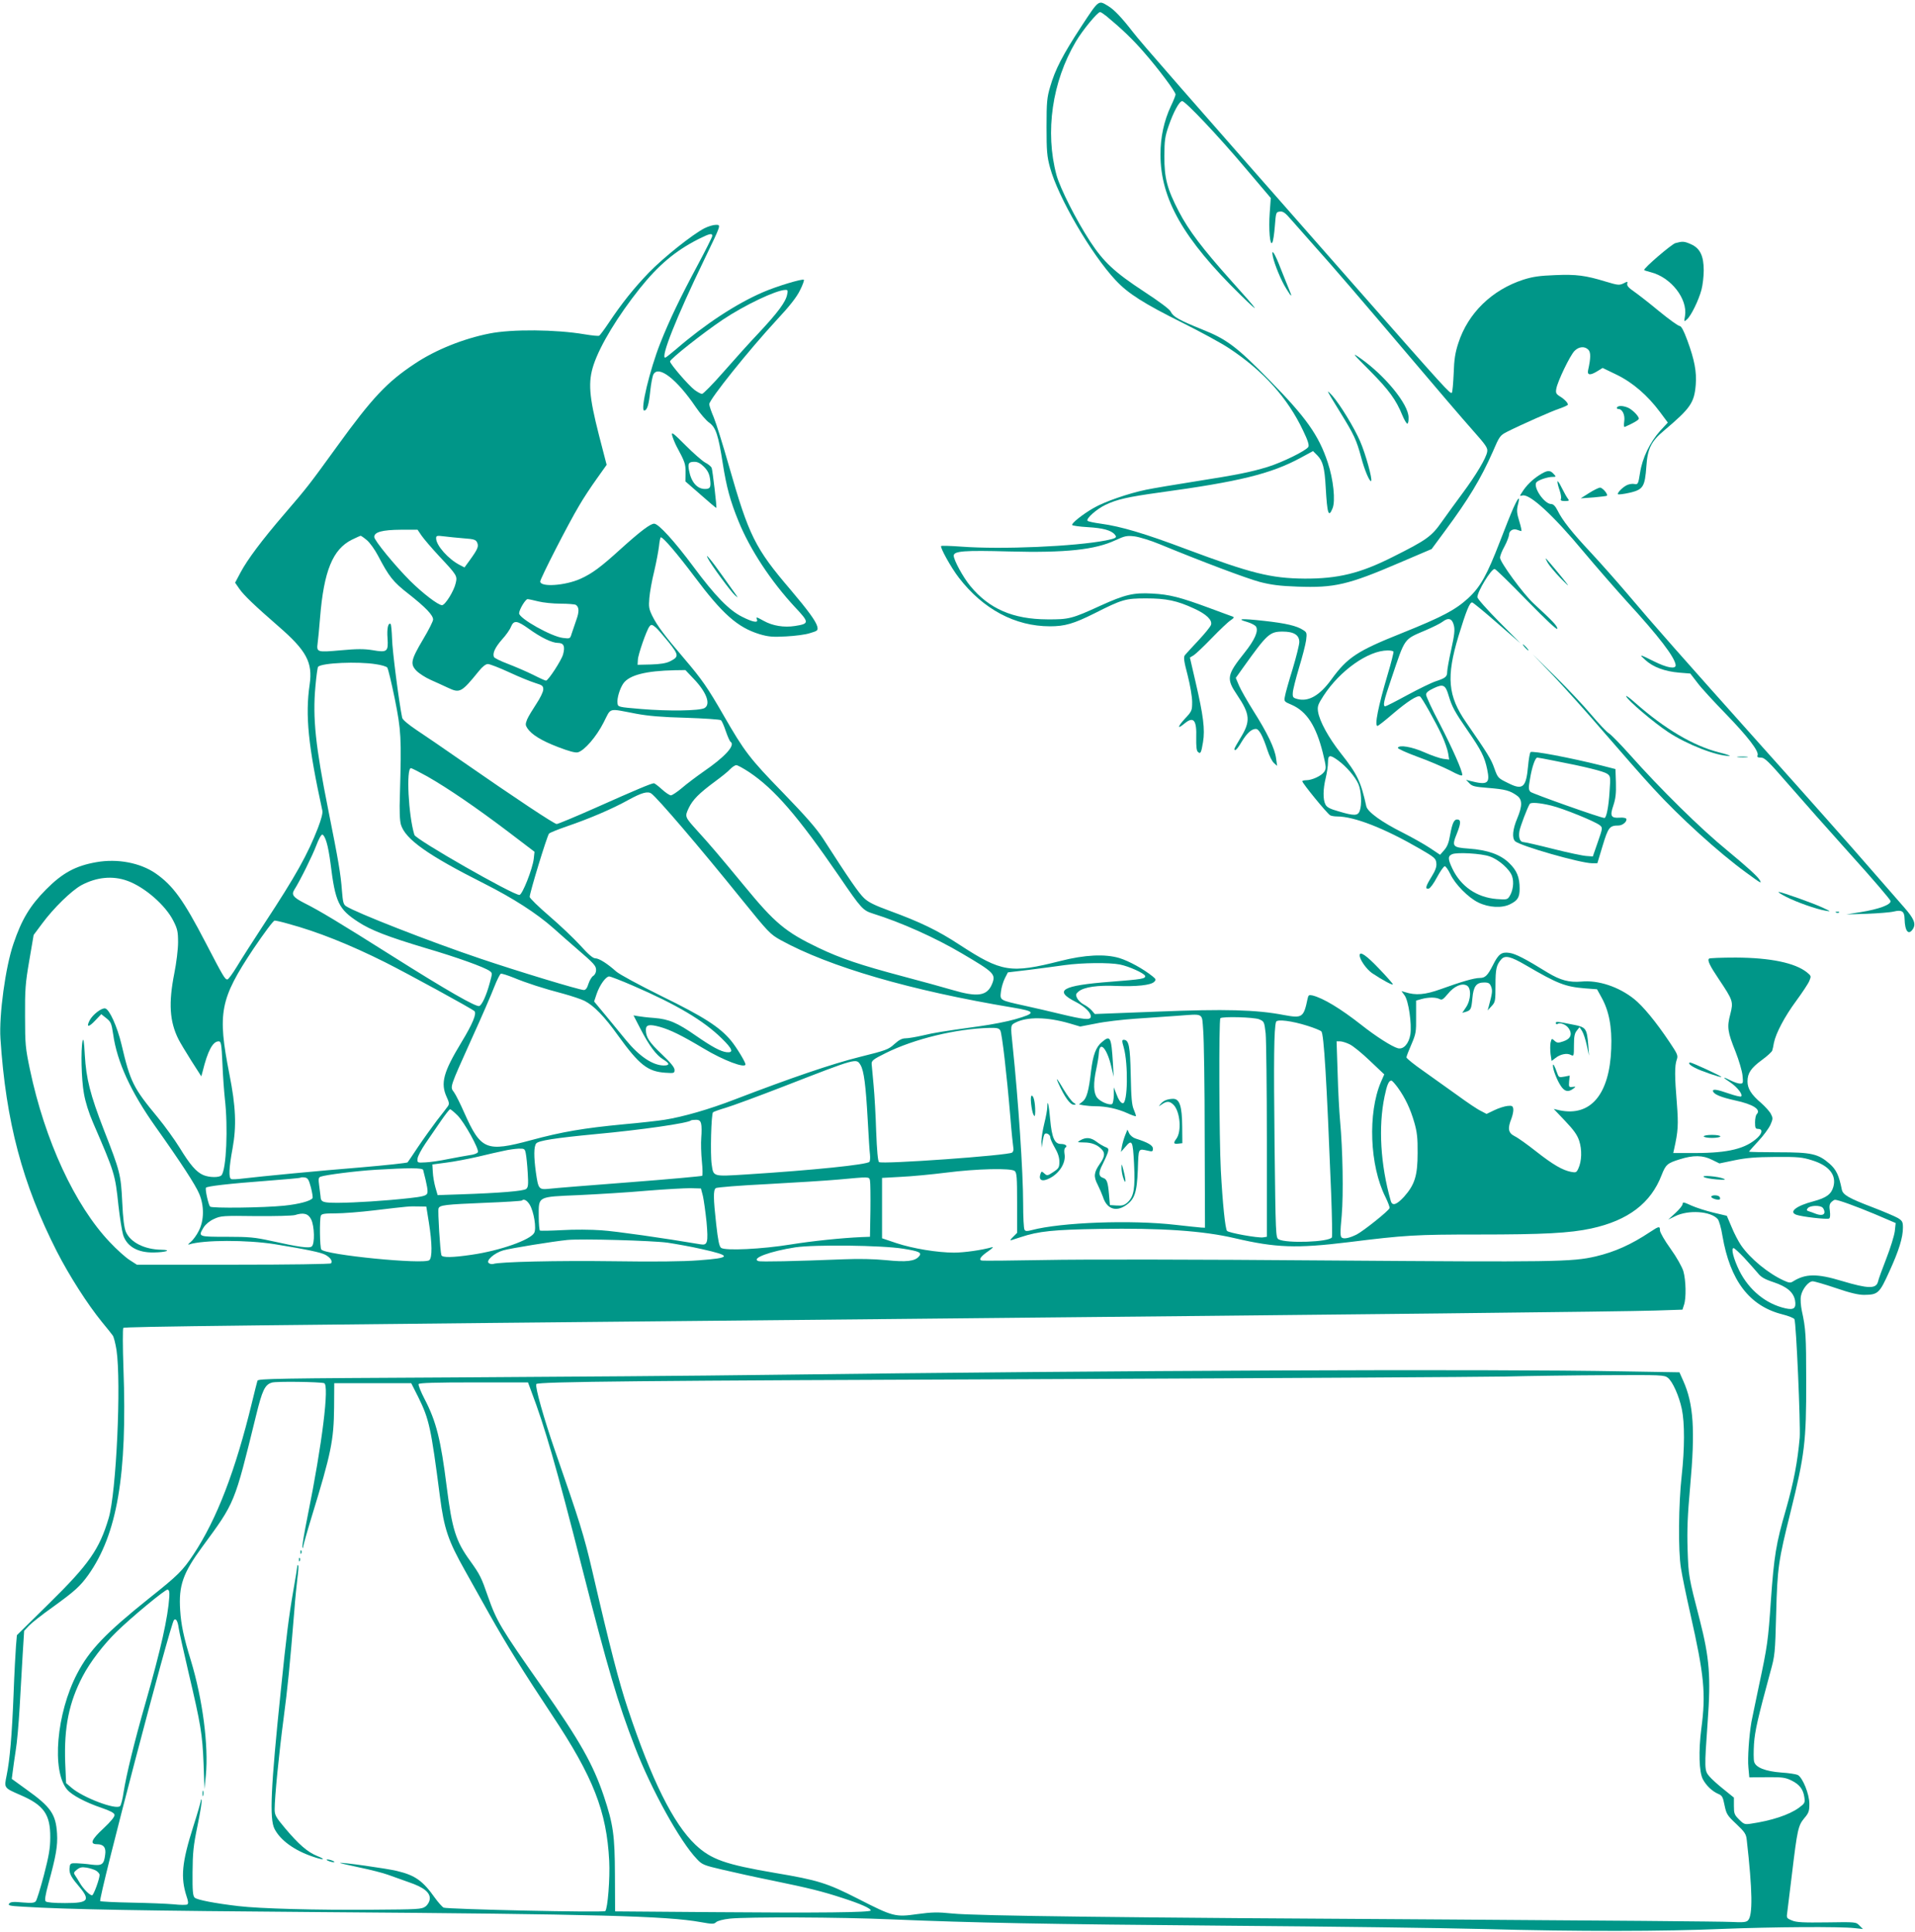<?xml version="1.0" standalone="no"?>
<!DOCTYPE svg PUBLIC "-//W3C//DTD SVG 20010904//EN"
 "http://www.w3.org/TR/2001/REC-SVG-20010904/DTD/svg10.dtd">
<svg version="1.0" xmlns="http://www.w3.org/2000/svg"
 width="1269pt" height="1280pt" viewBox="0 0 1269 1280"
 preserveAspectRatio="xMidYMid meet">
<g transform="translate(0,1280) scale(0.1,-0.1)"
fill="#009688" stroke="none">
<path d="M7165 12624 c-124 -190 -173 -285 -206 -399 -21 -71 -24 -101 -24
-265 0 -162 3 -196 23 -270 53 -196 273 -574 435 -747 82 -88 186 -154 443
-282 120 -60 260 -136 309 -169 226 -149 388 -329 490 -545 32 -66 41 -96 35
-108 -14 -25 -173 -103 -270 -133 -116 -35 -195 -51 -480 -96 -135 -21 -281
-46 -325 -55 -117 -24 -278 -80 -348 -121 -75 -43 -149 -103 -142 -113 2 -4
49 -11 104 -14 101 -6 156 -21 179 -50 16 -19 8 -24 -60 -38 -206 -40 -690
-61 -958 -41 -69 5 -129 7 -133 4 -11 -5 65 -143 117 -210 161 -209 373 -322
604 -322 98 0 157 17 295 86 184 93 205 99 342 99 133 0 205 -15 317 -67 82
-37 123 -77 113 -108 -4 -13 -42 -59 -84 -104 -42 -45 -82 -88 -89 -97 -10
-13 -7 -38 18 -133 17 -67 30 -143 30 -177 0 -57 -2 -62 -47 -110 -50 -54 -54
-75 -5 -34 61 51 83 25 79 -93 -1 -54 2 -85 10 -93 18 -18 23 -9 35 64 14 84
2 176 -49 396 l-38 164 25 15 c14 9 68 60 120 114 52 54 108 107 125 118 21
14 25 20 15 24 -8 3 -78 28 -155 57 -195 72 -265 90 -380 96 -124 7 -181 -7
-342 -80 -190 -87 -210 -92 -353 -91 -228 1 -386 70 -510 221 -47 56 -110 172
-110 201 0 31 72 36 365 28 377 -10 572 11 708 75 61 28 75 31 125 25 31 -4
107 -27 167 -52 281 -116 574 -226 663 -250 74 -19 132 -27 249 -31 245 -9
335 11 679 159 l211 90 90 122 c155 209 236 344 314 520 45 105 49 111 96 135
89 45 298 138 351 155 28 10 52 21 52 25 0 12 -24 37 -54 55 -24 15 -28 23
-23 50 8 48 91 221 121 251 29 29 67 32 91 8 17 -17 17 -54 -1 -135 -8 -35 14
-37 62 -7 l34 21 93 -45 c107 -52 205 -137 287 -247 l52 -70 -51 -55 c-67 -75
-118 -179 -133 -278 -12 -76 -14 -78 -38 -74 -13 3 -36 -1 -50 -8 -30 -15 -66
-53 -58 -60 3 -3 38 1 77 10 90 21 101 39 111 176 8 116 31 164 117 236 175
148 200 183 210 303 7 85 -8 165 -55 293 -25 68 -41 97 -52 97 -9 0 -70 44
-136 98 -65 54 -141 113 -167 131 -34 23 -47 38 -44 51 4 16 2 16 -25 2 -28
-13 -37 -12 -117 12 -134 41 -195 49 -336 43 -103 -4 -146 -10 -210 -30 -209
-68 -367 -222 -431 -420 -21 -64 -28 -108 -31 -202 -3 -66 -8 -123 -12 -127
-10 -11 -32 13 -647 712 -1177 1338 -1407 1601 -1466 1677 -76 98 -125 149
-163 172 -67 41 -61 46 -180 -135z m167 69 c99 -82 175 -154 249 -240 94 -107
209 -261 209 -279 0 -6 -13 -40 -30 -75 -47 -100 -70 -208 -70 -322 0 -294
151 -560 531 -932 142 -139 124 -112 -66 99 -186 208 -278 329 -343 454 -78
150 -97 223 -96 367 0 104 4 131 28 200 32 93 71 165 90 165 21 0 238 -229
419 -444 l168 -198 -7 -98 c-8 -111 2 -224 17 -197 6 9 13 58 17 109 7 91 8
93 33 96 22 3 36 -8 80 -59 30 -34 95 -108 144 -163 131 -146 301 -344 642
-746 165 -195 348 -409 407 -475 94 -106 106 -123 101 -149 -7 -42 -74 -154
-163 -274 -43 -57 -104 -143 -138 -190 -68 -97 -100 -120 -326 -233 -214 -108
-361 -144 -583 -143 -224 2 -352 34 -783 195 -276 104 -434 151 -567 169 -44
6 -83 14 -88 19 -13 13 60 78 119 106 76 36 146 52 354 81 535 73 741 124 938
230 l83 45 29 -29 c36 -37 48 -82 55 -212 10 -175 19 -203 45 -139 21 49 6
193 -32 306 -59 178 -143 297 -383 541 -220 225 -285 274 -451 340 -151 61
-190 83 -206 117 -6 15 -76 67 -177 133 -195 128 -268 196 -357 332 -92 141
-199 352 -223 440 -77 286 -29 618 128 884 44 75 144 196 161 196 5 0 23 -12
42 -27z"/>
<path d="M8435 11099 c11 -52 55 -159 88 -211 35 -58 43 -61 21 -10 -8 20 -34
83 -56 139 -40 105 -66 145 -53 82z"/>
<path d="M9078 10343 c126 -127 173 -192 215 -295 12 -29 27 -54 32 -55 6 -1
10 17 9 42 -1 87 -157 278 -322 393 -56 39 -50 31 66 -85z"/>
<path d="M8800 10204 c0 -3 36 -64 81 -136 92 -149 107 -181 139 -298 22 -85
57 -166 66 -157 10 10 -36 178 -73 263 -39 90 -131 241 -184 302 -16 18 -29
30 -29 26z"/>
<path d="M4669 11288 c-80 -41 -272 -194 -369 -294 -98 -102 -178 -201 -268
-336 -28 -42 -56 -79 -61 -82 -5 -4 -49 1 -98 9 -188 32 -480 35 -630 5 -172
-34 -357 -108 -493 -199 -185 -122 -283 -226 -518 -551 -185 -255 -193 -266
-346 -444 -152 -177 -246 -303 -292 -389 l-36 -68 27 -39 c30 -44 104 -114
259 -249 187 -162 229 -240 208 -386 -30 -205 -10 -405 84 -836 4 -16 -7 -57
-29 -115 -68 -175 -145 -314 -354 -632 -73 -112 -156 -241 -184 -288 -28 -46
-56 -84 -62 -84 -16 0 -25 14 -144 243 -148 285 -216 379 -332 460 -102 70
-252 99 -393 74 -137 -24 -224 -71 -333 -181 -107 -108 -162 -200 -216 -360
-53 -154 -96 -474 -86 -628 36 -552 146 -963 374 -1411 82 -160 202 -348 298
-466 33 -40 66 -81 72 -90 7 -9 18 -53 25 -96 32 -217 -1 -945 -52 -1115 -61
-205 -130 -305 -395 -565 l-213 -210 -6 -70 c-3 -38 -11 -182 -16 -320 -11
-278 -25 -436 -46 -539 -17 -84 -19 -82 91 -130 156 -67 199 -129 198 -281 0
-72 -9 -122 -42 -250 -23 -87 -47 -165 -54 -173 -9 -11 -28 -13 -87 -8 -61 6
-79 4 -89 -7 -10 -13 3 -16 91 -21 287 -18 791 -27 1988 -36 1814 -13 2281
-26 2502 -66 78 -14 89 -14 103 -1 9 9 46 19 92 24 117 12 729 10 1068 -5 551
-23 1011 -32 2230 -42 666 -5 1428 -15 1695 -22 626 -17 1195 -16 1590 1 326
13 774 16 870 5 l55 -6 -23 23 c-23 24 -24 24 -217 21 -157 -2 -201 0 -231 13
-36 15 -36 16 -30 58 3 23 17 136 31 252 35 291 41 319 81 367 30 35 34 47 34
96 0 64 -44 173 -77 191 -11 5 -59 13 -109 16 -106 8 -171 34 -180 72 -4 14
-4 67 -1 117 6 87 25 170 108 476 31 111 32 124 39 390 8 304 15 348 95 670
94 379 105 469 104 870 0 301 -3 347 -29 465 -7 34 -10 76 -6 97 8 45 50 98
78 98 11 0 80 -20 154 -45 93 -32 149 -45 186 -45 93 1 102 9 168 155 64 140
90 225 90 291 0 37 -4 45 -33 63 -19 11 -94 43 -167 71 -160 61 -198 83 -205
118 -19 95 -37 132 -81 171 -76 66 -119 76 -341 76 -106 0 -193 2 -193 4 0 2
28 33 61 69 34 36 70 85 81 109 17 39 17 45 3 72 -8 16 -38 49 -65 73 -64 54
-90 95 -90 142 0 55 23 89 95 142 36 26 67 55 69 63 3 9 8 32 11 51 13 64 71
174 147 277 41 56 81 116 88 134 13 31 12 33 -16 56 -79 63 -242 97 -471 98
-94 0 -174 -3 -178 -7 -12 -11 5 -47 65 -136 95 -142 97 -149 76 -232 -23 -86
-18 -117 35 -249 22 -56 43 -127 46 -157 5 -51 4 -54 -16 -54 -12 0 -39 9 -61
20 -57 29 -59 24 -4 -12 47 -32 85 -81 72 -93 -4 -4 -40 5 -81 19 -83 29 -111
32 -105 14 7 -20 54 -39 144 -59 122 -26 176 -61 145 -92 -6 -6 -11 -30 -11
-54 0 -36 3 -43 19 -43 32 0 31 -26 -2 -58 -78 -73 -193 -102 -414 -102 l-145
0 6 27 c26 117 29 159 18 301 -15 181 -15 250 -1 290 10 28 6 37 -49 119 -89
133 -175 237 -234 284 -102 81 -237 126 -349 115 -81 -7 -140 9 -224 60 -146
90 -211 124 -252 130 -53 8 -73 -7 -110 -81 -35 -69 -51 -85 -87 -85 -37 0
-123 -25 -261 -75 -101 -36 -163 -42 -234 -19 l-24 7 21 -29 c26 -36 48 -187
38 -258 -10 -61 -45 -101 -82 -92 -39 10 -147 79 -243 155 -139 109 -252 177
-323 195 -24 5 -28 3 -33 -21 -26 -125 -35 -131 -155 -109 -186 36 -393 41
-839 23 l-416 -16 -20 23 c-11 13 -35 31 -53 40 -18 9 -38 29 -45 43 -10 22
-8 28 11 44 37 29 126 42 252 36 131 -5 226 5 248 27 14 14 13 18 -12 38 -60
48 -154 100 -219 120 -95 28 -228 22 -392 -20 -329 -83 -387 -74 -665 107
-146 96 -263 152 -465 226 -98 36 -140 56 -169 84 -35 33 -96 121 -271 393
-45 69 -113 147 -267 306 -220 226 -255 272 -393 512 -107 186 -145 240 -260
375 -131 153 -180 219 -212 283 -23 47 -25 61 -20 120 3 37 17 116 32 176 14
59 28 135 32 167 3 32 9 59 12 59 16 0 108 -108 221 -258 187 -250 287 -339
433 -384 58 -17 86 -20 175 -15 59 3 131 12 160 22 51 15 53 18 48 43 -9 36
-61 107 -177 244 -236 276 -276 357 -409 822 -39 137 -84 281 -100 320 -17 39
-30 78 -30 88 0 31 263 359 447 558 86 92 132 151 154 196 18 35 29 67 26 70
-9 9 -181 -43 -271 -82 -178 -77 -384 -212 -576 -378 -36 -30 -68 -56 -72 -56
-32 0 75 270 258 648 116 241 113 232 76 232 -16 0 -49 -10 -73 -22z m51 -51
c0 -7 -43 -93 -96 -192 -119 -222 -187 -364 -249 -520 -69 -175 -134 -445
-106 -445 19 0 31 38 40 129 5 49 15 99 21 110 33 63 154 -30 281 -217 29 -43
69 -89 89 -103 44 -32 60 -81 90 -273 24 -152 49 -246 104 -380 75 -185 214
-397 375 -570 95 -101 95 -109 -2 -124 -72 -11 -147 1 -206 34 -51 28 -52 28
-45 9 10 -24 -27 -18 -96 17 -88 43 -181 139 -325 333 -124 167 -231 285 -260
285 -25 0 -89 -48 -221 -167 -134 -122 -190 -163 -267 -198 -102 -46 -267 -57
-267 -18 0 19 185 381 258 503 27 47 80 127 116 177 l66 93 -51 197 c-66 259
-73 352 -35 467 44 131 161 323 305 504 124 155 235 249 388 327 74 37 93 42
93 22z m496 -389 c-9 -48 -61 -118 -185 -251 -61 -64 -167 -182 -237 -262 -70
-80 -134 -145 -142 -145 -8 0 -30 12 -49 26 -42 32 -163 173 -163 189 0 16
219 189 350 277 144 96 351 195 414 197 16 1 18 -4 12 -31z m-2424 -1595 c14
-21 67 -83 117 -137 120 -128 122 -132 111 -179 -11 -52 -70 -147 -91 -147
-25 0 -126 77 -211 161 -100 100 -238 268 -238 291 0 33 54 47 176 48 l111 0
25 -37z m-361 -32 c20 -17 53 -63 74 -103 73 -139 99 -173 202 -253 112 -88
163 -141 163 -170 0 -11 -29 -69 -65 -129 -83 -140 -88 -166 -45 -211 18 -18
60 -45 94 -60 33 -15 85 -38 114 -52 79 -37 89 -33 205 110 25 31 46 47 60 47
13 0 77 -25 142 -55 66 -31 144 -62 173 -71 46 -14 52 -19 52 -42 0 -16 -20
-57 -46 -96 -25 -38 -53 -84 -61 -103 -12 -31 -12 -38 2 -59 27 -41 93 -82
203 -124 73 -28 114 -39 131 -35 43 11 123 103 171 198 52 101 25 94 215 58
80 -15 171 -23 330 -27 121 -4 225 -11 232 -16 7 -5 21 -38 33 -74 12 -35 26
-66 31 -69 34 -22 -35 -99 -181 -199 -47 -33 -111 -81 -142 -108 -31 -26 -64
-48 -72 -48 -9 0 -36 18 -60 40 -24 22 -48 40 -53 40 -16 0 -123 -45 -383
-161 -135 -60 -253 -109 -261 -109 -16 0 -268 167 -634 421 -115 80 -249 172
-298 204 -53 36 -89 66 -92 79 -21 101 -66 450 -67 524 -2 52 -6 96 -10 98
-16 10 -25 -32 -20 -95 6 -89 -2 -96 -99 -79 -57 9 -103 9 -212 -1 -157 -14
-160 -13 -152 49 3 19 10 95 16 168 25 309 84 453 211 516 29 14 55 26 58 26
3 0 22 -13 41 -29z m642 12 c69 -5 80 -9 89 -28 11 -26 5 -42 -49 -117 l-35
-48 -31 16 c-76 39 -157 130 -157 177 0 18 5 19 53 13 28 -4 87 -9 130 -13z
m494 -418 c31 -8 98 -15 148 -15 49 0 95 -4 101 -8 22 -15 23 -45 3 -100 -11
-31 -25 -72 -31 -91 -10 -33 -10 -34 -58 -28 -76 9 -290 129 -290 163 0 24 42
94 56 94 7 0 39 -7 71 -15z m-65 -180 c83 -60 156 -95 195 -95 39 0 49 -23 34
-77 -11 -39 -98 -173 -113 -173 -5 0 -43 17 -86 39 -42 21 -117 53 -166 72
-48 18 -91 39 -93 46 -10 25 8 63 53 115 26 28 53 66 60 85 19 45 40 42 116
-12z m844 7 c11 -9 49 -53 84 -96 70 -88 70 -98 8 -129 -25 -12 -63 -18 -125
-20 l-88 -2 2 34 c1 33 57 194 76 219 12 16 18 15 43 -6z m-1856 -243 c36 -5
70 -15 76 -22 6 -7 28 -100 50 -207 42 -211 45 -253 34 -635 -4 -110 -1 -173
7 -200 30 -96 175 -200 550 -389 194 -98 348 -197 460 -296 43 -39 110 -97
148 -130 123 -106 135 -119 135 -148 0 -16 -8 -32 -20 -39 -10 -7 -24 -31 -31
-53 -8 -27 -18 -40 -30 -40 -29 0 -441 125 -689 209 -335 113 -820 303 -886
346 -18 11 -22 27 -28 102 -8 112 -24 203 -91 538 -84 420 -104 607 -85 815 6
68 14 128 18 132 26 26 265 36 382 17z m2105 -95 c87 -90 117 -171 73 -196
-34 -18 -239 -21 -418 -6 -153 13 -155 13 -158 38 -5 31 15 98 39 132 40 55
148 83 342 87 l69 1 53 -56z m369 -620 c169 -113 324 -293 596 -689 150 -220
158 -227 226 -249 183 -57 412 -159 589 -264 214 -126 225 -137 199 -202 -33
-80 -96 -89 -265 -39 -57 17 -203 57 -324 89 -286 76 -413 119 -562 190 -217
104 -288 163 -490 409 -166 201 -228 274 -311 365 -85 94 -85 94 -58 152 27
56 68 97 176 177 41 30 86 66 99 81 14 14 32 26 40 26 9 0 47 -21 85 -46z
m-2132 -29 c138 -79 321 -204 530 -362 l180 -137 -5 -46 c-8 -68 -76 -240 -95
-240 -44 0 -687 367 -696 398 -40 130 -55 442 -23 442 6 0 55 -25 109 -55z
m1484 -113 c40 -28 323 -359 597 -699 179 -221 190 -233 260 -272 323 -178
864 -335 1537 -447 156 -26 158 -37 16 -78 -48 -14 -154 -35 -235 -46 -258
-36 -295 -42 -376 -61 -44 -10 -95 -19 -113 -19 -24 0 -44 -10 -75 -38 -39
-36 -55 -42 -232 -86 -184 -46 -450 -137 -823 -280 -173 -67 -344 -116 -469
-136 -38 -6 -160 -20 -273 -30 -261 -25 -404 -49 -611 -105 -297 -80 -332 -66
-443 183 -25 57 -55 117 -67 134 -28 38 -32 24 118 358 64 140 130 293 148
340 18 46 38 86 44 88 6 2 44 -10 84 -26 87 -36 198 -72 332 -107 54 -15 117
-36 139 -47 62 -32 132 -104 222 -230 140 -194 196 -238 312 -246 60 -4 62 -3
62 19 0 16 -26 48 -85 104 -83 79 -105 112 -105 161 0 34 22 39 92 20 71 -20
146 -57 290 -143 131 -79 279 -135 278 -105 -1 16 -59 112 -96 157 -75 90
-181 158 -459 294 -153 76 -279 144 -302 164 -58 52 -113 87 -138 87 -16 0
-47 27 -100 86 -43 47 -136 135 -207 196 -70 60 -128 117 -128 125 0 27 113
398 128 419 4 6 57 27 117 48 150 51 302 116 410 176 86 47 127 59 151 42z
m-2152 -323 c9 -28 20 -90 26 -138 32 -260 53 -305 184 -390 84 -55 196 -98
446 -173 208 -61 391 -127 425 -152 18 -13 18 -15 1 -77 -23 -86 -52 -148 -70
-155 -21 -8 -215 103 -581 334 -347 219 -478 298 -578 348 -74 38 -87 55 -67
88 39 61 122 230 146 294 15 40 32 72 40 72 7 0 20 -22 28 -51z m-1321 -255
c115 -41 254 -162 306 -266 27 -53 31 -72 31 -142 0 -46 -11 -136 -25 -206
-39 -197 -31 -318 27 -435 11 -22 50 -87 86 -144 l66 -103 9 33 c33 135 67
199 106 199 16 0 19 -16 25 -147 3 -82 11 -186 16 -233 22 -190 10 -468 -22
-507 -14 -17 -81 -16 -121 1 -46 20 -87 67 -156 180 -34 55 -99 145 -145 201
-163 197 -182 234 -241 485 -28 117 -80 233 -108 238 -24 5 -83 -41 -103 -79
-24 -47 -7 -48 37 -1 l40 42 34 -27 c30 -24 34 -34 45 -107 26 -183 117 -381
280 -611 165 -232 266 -387 290 -445 34 -80 33 -177 -3 -246 -14 -29 -39 -62
-54 -74 -15 -12 -20 -19 -11 -16 98 31 384 31 568 2 214 -35 311 -55 339 -72
32 -19 45 -39 35 -55 -3 -5 -272 -9 -646 -9 l-641 0 -48 31 c-27 17 -86 70
-131 118 -232 244 -431 674 -530 1146 -29 139 -32 165 -32 350 -1 176 2 220
28 370 l29 170 56 75 c76 103 195 219 261 255 100 53 205 64 303 29z m1067
-285 c193 -52 408 -138 642 -255 153 -77 576 -308 592 -324 16 -16 -12 -84
-86 -206 -120 -198 -140 -271 -98 -363 17 -36 18 -47 8 -61 -7 -10 -40 -53
-74 -96 -33 -44 -89 -122 -124 -174 -34 -52 -66 -98 -69 -102 -4 -4 -142 -19
-306 -33 -296 -24 -658 -59 -785 -74 -36 -5 -71 -6 -77 -4 -19 7 -16 73 8 203
27 148 22 277 -21 493 -80 407 -63 496 160 831 72 106 131 186 140 186 9 0 49
-9 90 -21z m8200 -274 c214 -125 262 -143 394 -154 l79 -6 28 -51 c51 -90 72
-198 66 -343 -11 -302 -136 -451 -342 -408 l-39 9 76 -80 c57 -60 80 -92 93
-132 19 -58 17 -134 -6 -183 -12 -26 -16 -28 -48 -22 -56 11 -119 47 -231 135
-57 45 -121 91 -142 101 -44 22 -49 51 -22 118 8 22 14 50 12 63 -3 20 -8 23
-38 20 -19 -2 -58 -14 -87 -28 l-52 -25 -38 20 c-22 10 -90 56 -153 102 -63
45 -166 118 -227 162 -62 43 -113 84 -113 91 0 6 15 45 33 86 30 70 32 82 31
183 l0 107 35 10 c46 13 97 13 121 0 15 -8 24 -2 54 34 41 51 93 74 126 56 31
-16 28 -95 -5 -144 l-25 -37 22 6 c35 11 38 17 45 90 7 80 26 105 78 105 29 0
37 -5 46 -27 10 -27 9 -40 -16 -133 l-7 -25 26 28 c25 27 26 34 26 138 0 108
6 135 38 172 25 29 63 20 162 -38z m-2689 4 c61 -12 161 -58 167 -75 5 -19
-20 -23 -226 -39 -327 -25 -384 -58 -231 -135 60 -31 102 -73 97 -99 -5 -21
-46 -17 -200 20 -68 17 -175 41 -238 55 -167 37 -164 35 -157 94 3 27 15 66
26 88 l20 39 143 17 c79 10 184 24 233 31 115 16 296 18 366 4z m-3227 -140
c289 -125 468 -231 588 -349 73 -71 82 -97 33 -92 -40 5 -96 35 -203 109 -125
87 -179 110 -277 118 -44 3 -93 9 -108 12 l-29 5 47 -91 c57 -110 103 -172
150 -201 44 -27 45 -40 3 -40 -73 1 -162 61 -249 167 -30 37 -90 109 -133 162
l-79 95 17 51 c21 60 61 115 83 115 8 0 79 -27 157 -61z m3779 -294 c5 -55 10
-372 10 -705 l2 -605 -25 1 c-14 1 -90 9 -170 18 -294 34 -757 17 -954 -35
-30 -8 -41 -8 -47 3 -5 7 -9 85 -9 173 0 208 -32 686 -70 1050 -14 131 -14
133 19 149 77 40 210 38 358 -5 l71 -21 104 20 c56 12 175 26 263 32 88 6 212
15 275 19 181 13 164 23 173 -94z m371 71 c33 -14 34 -16 43 -93 4 -43 8 -364
8 -713 l0 -635 -25 -4 c-35 -5 -228 30 -239 43 -12 15 -29 180 -41 401 -11
202 -14 998 -3 1008 13 13 223 7 257 -7z m320 -43 c45 -14 86 -31 92 -37 17
-16 35 -317 65 -1073 6 -155 8 -286 5 -292 -19 -31 -300 -41 -353 -13 -19 11
-20 23 -27 634 -6 557 -4 763 10 807 6 19 104 7 208 -26z m-2035 -32 c11 -20
42 -285 66 -571 8 -102 18 -195 20 -206 3 -12 -1 -26 -8 -31 -24 -19 -863 -79
-882 -63 -8 6 -14 78 -19 202 -3 105 -11 244 -17 307 -6 64 -12 127 -13 141
-1 22 10 31 93 72 188 94 470 162 688 167 51 1 64 -2 72 -18z m2315 -91 c23
-11 83 -60 135 -110 l94 -89 -22 -50 c-88 -206 -75 -555 30 -763 16 -33 29
-66 27 -73 -4 -17 -172 -151 -218 -175 -47 -23 -82 -31 -98 -21 -11 7 -12 33
-1 147 12 144 7 434 -11 629 -5 55 -13 196 -16 313 l-7 212 23 0 c13 0 42 -9
64 -20z m-3241 -138 c22 -39 34 -130 47 -362 6 -107 12 -211 15 -230 2 -19 1
-41 -3 -48 -13 -19 -375 -56 -816 -84 -225 -14 -218 -16 -230 67 -10 65 -3
335 9 345 5 4 44 18 85 30 41 12 215 76 385 142 489 190 479 187 508 140z
m3560 -149 c49 -68 83 -140 109 -230 18 -63 23 -102 22 -203 0 -150 -19 -210
-90 -290 -50 -54 -78 -63 -88 -27 -68 239 -83 491 -41 692 16 77 28 105 45
105 5 0 24 -21 43 -47z m-6230 -185 c45 -46 142 -221 134 -242 -3 -8 -27 -17
-54 -20 -26 -4 -91 -16 -143 -26 -52 -11 -120 -21 -150 -22 -55 -3 -55 -3 -53
25 1 15 25 60 52 100 28 40 74 107 103 150 29 42 56 77 61 77 4 0 27 -19 50
-42z m1613 -54 c4 -14 4 -56 1 -92 -3 -37 -1 -107 4 -156 5 -50 6 -93 2 -97
-5 -3 -222 -23 -483 -43 -261 -20 -500 -39 -531 -43 -69 -7 -72 -2 -88 110
-14 103 -14 169 2 190 14 19 122 36 392 62 305 28 616 73 634 91 2 2 17 4 32
4 22 0 30 -6 35 -26z m-1162 -196 c4 -18 10 -76 13 -128 5 -80 3 -97 -10 -108
-17 -14 -171 -27 -439 -36 l-148 -5 -15 52 c-8 29 -16 74 -17 102 l-3 49 90
12 c50 6 144 24 210 39 66 16 145 34 175 40 30 7 74 13 96 14 39 1 42 -1 48
-31z m7861 -43 l49 -24 101 21 c78 16 137 21 270 22 151 1 178 -2 242 -22 114
-35 164 -98 142 -176 -14 -49 -46 -73 -132 -96 -114 -30 -165 -70 -114 -89 34
-13 206 -33 218 -25 7 4 8 23 5 49 -5 32 -3 47 9 59 9 9 20 16 25 16 21 0 137
-42 264 -95 l138 -59 -6 -55 c-4 -30 -29 -111 -56 -180 -27 -69 -52 -138 -55
-153 -12 -49 -65 -48 -239 4 -165 50 -241 49 -323 -2 -18 -12 -27 -11 -62 5
-102 46 -223 145 -284 234 -17 25 -45 78 -62 120 l-32 75 -89 21 c-49 12 -115
33 -146 47 -50 23 -58 25 -58 10 0 -9 -21 -35 -47 -59 l-48 -44 45 22 c89 44
236 34 283 -19 8 -9 23 -59 31 -111 51 -297 179 -465 397 -520 40 -10 77 -25
80 -32 12 -23 41 -700 35 -785 -14 -159 -39 -293 -92 -479 -65 -223 -78 -305
-99 -600 -18 -266 -23 -302 -79 -564 -24 -113 -46 -222 -50 -241 -16 -94 -26
-242 -20 -301 l6 -66 117 1 c102 1 122 -2 163 -22 53 -26 78 -59 85 -112 5
-36 2 -40 -37 -69 -65 -47 -181 -85 -318 -105 -40 -6 -46 -4 -78 28 -31 31
-34 40 -34 90 l0 55 -68 55 c-38 30 -81 69 -95 86 -33 38 -33 50 -11 360 22
301 12 424 -52 675 -74 286 -75 291 -81 470 -4 133 0 224 17 415 34 375 23
547 -46 701 l-25 56 -367 6 c-921 17 -3333 7 -5677 -23 -429 -6 -1364 -13
-2077 -17 -1173 -6 -1298 -8 -1302 -22 -3 -9 -19 -73 -36 -143 -110 -454 -234
-776 -388 -1008 -71 -107 -102 -138 -292 -289 -290 -232 -398 -345 -479 -501
-137 -263 -170 -645 -66 -768 31 -37 124 -86 228 -121 58 -20 83 -33 86 -46 2
-12 -22 -42 -74 -91 -80 -74 -92 -104 -42 -104 43 0 61 -22 54 -69 -8 -66 -21
-75 -92 -66 -33 5 -78 8 -100 9 -35 1 -40 -2 -43 -23 -6 -39 5 -64 52 -119 89
-104 77 -122 -83 -122 -72 0 -121 4 -128 11 -8 8 -3 40 18 118 50 182 62 250
57 332 -8 128 -41 176 -202 291 l-98 71 6 46 c3 25 12 89 20 141 9 52 20 181
26 285 6 105 15 262 20 349 l10 160 32 34 c18 19 87 73 153 120 150 108 186
141 240 216 192 271 259 663 233 1370 -5 142 -5 262 -1 267 9 9 731 17 5093
59 3175 31 4838 49 5057 56 l182 6 10 31 c16 44 13 165 -4 224 -9 29 -44 92
-85 149 -39 54 -70 108 -70 121 0 30 -6 29 -65 -10 -126 -84 -234 -132 -360
-162 -159 -37 -272 -38 -1780 -27 -848 7 -1632 8 -1870 3 -225 -4 -416 -6
-422 -3 -19 6 -2 29 48 63 24 17 35 28 23 25 -65 -19 -185 -36 -251 -36 -111
0 -275 27 -383 63 l-95 32 0 200 0 200 125 7 c69 3 204 16 300 28 203 26 429
31 454 11 14 -12 16 -43 16 -212 l0 -198 -27 -27 c-16 -15 -21 -24 -13 -22 8
3 38 12 65 21 118 39 215 49 520 54 408 7 688 -12 900 -62 270 -63 406 -68
750 -26 377 47 447 51 860 51 431 0 607 9 750 40 244 53 395 168 466 354 27
69 38 79 119 104 90 29 155 28 215 -3z m-8541 -67 c27 -104 34 -144 26 -158
-7 -13 -34 -20 -117 -29 -163 -18 -356 -30 -470 -31 -106 0 -117 4 -119 45 -1
11 -5 43 -9 71 -6 42 -4 52 9 57 32 12 234 38 366 46 217 13 310 13 314 -1z
m-744 -115 c9 -34 14 -67 11 -72 -12 -19 -90 -40 -188 -50 -138 -14 -480 -18
-491 -6 -11 13 -34 114 -27 125 6 10 151 27 405 46 118 9 217 18 220 20 2 3
15 4 29 2 20 -3 27 -12 41 -65z m3705 45 c3 -13 4 -102 3 -198 l-3 -175 -55
-2 c-135 -6 -327 -26 -470 -49 -190 -31 -437 -43 -462 -22 -12 10 -20 49 -32
156 -19 171 -20 226 -3 239 6 6 161 18 342 27 182 10 393 23 470 30 209 19
204 20 210 -6z m-1107 -103 c6 -27 17 -105 24 -172 12 -137 7 -156 -40 -148
-241 41 -563 87 -657 93 -66 5 -183 6 -260 1 -76 -4 -143 -5 -147 -3 -4 3 -8
45 -8 93 0 136 -13 130 265 142 127 6 329 18 450 29 121 10 252 17 290 17 l70
-2 13 -50z m-1148 -57 c28 -46 46 -158 30 -187 -25 -47 -227 -118 -413 -145
-128 -19 -196 -20 -202 -3 -8 23 -25 295 -19 310 8 22 43 26 308 37 131 5 241
12 244 15 13 13 34 2 52 -27z m-668 -118 c22 -138 23 -233 3 -250 -37 -30
-693 35 -716 71 -10 16 -12 198 -3 223 5 13 23 16 98 16 50 0 165 9 256 20
235 28 230 27 290 26 l55 -1 17 -105z m9236 98 c7 -7 12 -20 12 -30 0 -20 -25
-24 -62 -9 -13 5 -31 12 -42 15 -15 5 -16 9 -6 21 15 18 81 20 98 3z m-10016
-78 c22 -44 25 -162 4 -179 -16 -14 -87 -4 -271 37 -105 23 -142 27 -293 27
-191 0 -190 0 -152 63 13 20 39 42 68 55 45 21 59 22 277 19 127 -1 243 2 260
7 56 18 88 10 107 -29z m2361 -154 c59 -9 160 -27 225 -42 203 -45 200 -59
-18 -75 -101 -8 -297 -10 -566 -6 -367 5 -757 -4 -795 -18 -8 -2 -21 -1 -29 5
-24 15 35 68 95 85 48 14 334 60 425 69 97 9 558 -4 663 -18z m1562 -40 c107
-17 126 -26 105 -51 -27 -32 -83 -39 -218 -25 -82 8 -180 10 -277 6 -329 -13
-554 -18 -570 -12 -49 18 78 65 245 91 128 19 573 14 715 -9z m5573 -60 c33
-36 73 -81 89 -100 22 -28 45 -42 106 -62 89 -30 131 -66 142 -120 9 -52 -7
-66 -64 -53 -129 29 -241 121 -305 249 -38 78 -57 150 -38 150 5 0 37 -29 70
-64z m-506 -795 c32 -25 75 -122 93 -208 19 -90 19 -260 -1 -441 -21 -186 -24
-498 -5 -612 7 -47 35 -183 62 -302 93 -413 104 -529 73 -763 -19 -147 -15
-286 10 -334 22 -42 62 -80 101 -97 27 -11 32 -20 43 -76 12 -58 18 -68 78
-124 56 -53 65 -67 69 -105 38 -335 41 -502 8 -534 -11 -12 -34 -14 -111 -10
-53 3 -884 10 -1847 16 -2156 12 -3164 24 -3315 40 -97 10 -134 9 -231 -4
-147 -21 -161 -17 -394 102 -204 104 -265 123 -550 171 -329 56 -423 89 -527
187 -147 140 -290 428 -448 902 -58 174 -118 405 -235 911 -55 237 -85 332
-248 800 -73 211 -133 423 -123 439 10 16 692 23 3401 33 1507 6 2866 14 3020
17 154 4 454 8 666 9 369 2 387 1 411 -17z m-8904 -36 c35 -12 -12 -399 -109
-878 -22 -109 -38 -204 -35 -210 2 -7 5 -5 5 5 1 9 26 99 57 200 128 417 146
504 148 723 l1 160 255 0 255 0 47 -93 c72 -146 84 -201 143 -656 28 -217 55
-295 167 -494 39 -70 111 -199 160 -286 112 -199 222 -377 417 -671 273 -411
361 -637 378 -965 6 -116 -10 -317 -26 -333 -11 -11 -1050 12 -1072 23 -9 6
-34 33 -55 62 -82 116 -132 152 -254 181 -65 16 -371 59 -377 53 -2 -1 57 -15
129 -30 73 -15 158 -37 188 -48 30 -11 93 -33 140 -50 100 -34 142 -69 138
-112 -2 -17 -13 -37 -29 -49 -25 -18 -47 -19 -355 -21 -368 -3 -741 7 -884 24
-154 18 -274 41 -290 56 -12 12 -15 44 -14 167 1 130 5 175 33 310 18 87 30
164 27 170 -2 7 -5 4 -5 -5 -1 -9 -23 -86 -50 -170 -76 -240 -85 -337 -45
-462 12 -34 13 -50 5 -55 -6 -4 -47 -4 -91 1 -44 4 -170 9 -280 11 -110 2
-203 7 -206 10 -14 14 465 1839 489 1863 13 13 25 -8 31 -53 4 -27 34 -160 66
-298 81 -343 91 -405 99 -600 l6 -170 9 90 c19 197 -21 505 -99 762 -48 155
-65 238 -71 333 -11 163 18 246 146 420 219 298 212 282 356 867 42 172 59
208 106 222 30 9 315 5 346 -4z m1372 -52 c91 -239 167 -503 335 -1163 175
-686 239 -902 352 -1195 109 -283 300 -628 411 -743 34 -37 46 -42 167 -70 72
-17 220 -50 330 -72 252 -52 332 -72 470 -117 118 -38 185 -68 185 -82 0 -13
-334 -17 -1049 -11 l-645 5 -1 240 c-1 265 -11 336 -74 525 -71 210 -157 363
-411 725 -274 390 -299 433 -357 598 -43 125 -53 144 -115 231 -98 134 -122
213 -158 496 -39 311 -69 432 -147 581 -25 48 -42 92 -39 98 5 8 114 11 366
11 l359 0 21 -57z m-2398 -1363 c-9 -138 -56 -348 -157 -701 -75 -261 -128
-480 -146 -594 -6 -44 -17 -86 -23 -92 -26 -28 -247 56 -323 122 l-35 30 -6
138 c-8 231 25 397 116 570 49 94 138 210 224 294 100 98 323 282 338 280 11
-2 14 -13 12 -47z m-484 -1816 c12 -8 22 -20 22 -27 0 -26 -38 -131 -49 -135
-13 -4 -59 41 -83 83 -10 17 -23 38 -30 48 -11 16 -10 21 11 38 20 16 33 19
65 14 23 -4 51 -13 64 -21z"/>
<path d="M4454 9915 c4 -16 17 -48 28 -70 58 -108 61 -118 61 -176 l-1 -59
102 -89 c55 -49 102 -88 103 -87 4 4 -25 250 -31 266 -4 9 -23 25 -43 35 -20
11 -79 63 -131 115 -82 82 -94 91 -88 65z m211 -208 c24 -24 35 -46 40 -79 8
-56 2 -68 -33 -68 -53 0 -92 46 -106 123 -9 47 -2 57 36 57 21 0 40 -10 63
-33z"/>
<path d="M4691 9100 c18 -38 153 -222 180 -245 23 -19 22 -19 -2 15 -14 19
-51 71 -82 115 -31 44 -68 94 -82 110 -23 27 -25 27 -14 5z"/>
<path d="M547 5901 c-12 -58 -8 -252 9 -346 10 -58 32 -128 61 -195 143 -331
146 -339 168 -549 9 -80 23 -167 31 -194 25 -77 97 -118 203 -116 81 1 124 17
50 18 -112 2 -205 49 -235 119 -11 26 -19 86 -24 197 -9 183 -14 203 -122 479
-90 232 -117 338 -126 496 -5 91 -9 116 -15 91z"/>
<path d="M10310 6021 c0 -7 5 -9 11 -6 18 12 58 -4 75 -30 25 -38 12 -69 -36
-85 -35 -12 -42 -11 -59 4 -18 17 -19 16 -26 -13 -3 -16 -3 -50 0 -75 l7 -46
25 19 c32 26 77 35 102 21 20 -10 21 -8 21 64 0 57 4 79 19 97 l18 23 17 -26
c9 -14 23 -57 31 -94 l15 -69 -5 67 c-9 113 -15 121 -93 137 -115 23 -122 24
-122 12z"/>
<path d="M10291 5739 c-1 -25 25 -93 51 -133 25 -39 50 -45 83 -20 19 14 19
15 -5 12 -23 -3 -25 0 -22 36 l4 39 -36 -7 c-33 -6 -37 -5 -46 21 -19 53 -29
70 -29 52z"/>
<path d="M7302 5895 c-40 -33 -59 -85 -72 -192 -15 -132 -29 -181 -56 -202
l-24 -19 31 -6 c18 -3 53 -6 79 -6 69 0 146 -17 208 -45 30 -14 57 -23 59 -21
2 2 -4 21 -13 42 -14 31 -18 78 -21 229 -4 194 -12 235 -47 235 -12 0 -12 -8
1 -52 30 -110 26 -368 -6 -368 -14 0 -30 24 -45 66 l-15 39 0 -52 c-1 -28 -6
-55 -11 -58 -17 -11 -79 15 -100 42 -24 31 -26 95 -5 191 8 37 16 85 17 107 6
83 55 26 83 -96 l15 -64 -5 90 c-11 176 -17 188 -73 140z"/>
<path d="M7013 5623 c42 -93 78 -143 103 -143 17 0 16 2 -4 15 -12 9 -40 47
-63 85 -43 73 -56 89 -36 43z"/>
<path d="M6833 5485 c3 -29 10 -62 16 -72 8 -15 10 -10 11 23 0 56 -10 104
-23 104 -6 0 -8 -21 -4 -55z"/>
<path d="M7725 5510 c-12 -4 -27 -16 -35 -26 -14 -17 -14 -17 10 -1 33 23 52
21 78 -5 43 -47 53 -176 17 -224 -21 -28 -18 -36 13 -32 l27 3 -1 110 c-1 135
-17 185 -61 184 -15 0 -37 -4 -48 -9z"/>
<path d="M6940 5464 c0 -16 -9 -65 -20 -109 -11 -44 -19 -98 -19 -120 l2 -40
6 42 c4 24 10 46 14 49 11 11 37 -5 37 -23 0 -10 14 -40 30 -68 20 -34 30 -64
30 -92 0 -39 -4 -45 -40 -69 -38 -25 -41 -26 -59 -10 -17 15 -19 16 -25 1 -17
-46 9 -59 62 -31 65 34 107 104 96 161 -3 20 -1 35 5 40 18 11 2 25 -29 25
-42 0 -60 42 -71 163 -8 96 -19 141 -19 81z"/>
<path d="M7457 5280 c-8 -19 -18 -53 -22 -74 l-7 -39 27 31 c47 56 52 46 60
-111 8 -162 -1 -215 -43 -254 -21 -19 -35 -23 -71 -21 l-46 3 -6 70 c-7 82
-14 102 -39 110 -31 10 -32 36 -4 89 14 28 30 64 35 79 7 24 5 29 -17 37 -14
6 -40 21 -58 35 -37 28 -69 31 -106 10 -24 -14 -24 -14 23 -15 52 0 91 -16
120 -48 21 -23 17 -49 -15 -94 -39 -56 -42 -84 -15 -136 13 -26 29 -63 36 -83
25 -79 85 -101 151 -56 59 40 74 84 80 237 5 147 1 139 68 125 28 -7 32 -5 32
14 0 22 -33 41 -115 67 -16 5 -35 20 -42 34 l-12 25 -14 -35z"/>
<path d="M7432 5060 c0 -19 6 -51 13 -70 17 -45 17 -12 0 55 -12 47 -13 48
-13 15z"/>
<path d="M11291 5001 c8 -6 47 -13 85 -16 53 -4 64 -3 45 5 -34 15 -151 25
-130 11z"/>
<path d="M11340 4870 c0 -11 48 -25 56 -17 4 3 3 10 -1 16 -8 14 -55 14 -55 1z"/>
<path d="M1991 2514 c0 -11 3 -14 6 -6 3 7 2 16 -1 19 -3 4 -6 -2 -5 -13z"/>
<path d="M1981 2464 c0 -11 3 -14 6 -6 3 7 2 16 -1 19 -3 4 -6 -2 -5 -13z"/>
<path d="M1970 2422 c0 -6 -11 -75 -25 -154 -32 -184 -47 -307 -84 -668 -67
-647 -76 -851 -42 -918 38 -75 130 -142 250 -183 73 -26 99 -23 33 3 -64 26
-122 76 -213 184 -62 74 -69 87 -69 126 0 79 29 372 59 599 27 204 41 344 72
724 5 72 15 165 20 209 6 43 8 81 5 84 -3 3 -6 0 -6 -6z"/>
<path d="M1342 915 c0 -16 2 -22 5 -12 2 9 2 23 0 30 -3 6 -5 -1 -5 -18z"/>
<path d="M2175 470 c11 -5 27 -9 35 -9 9 0 8 4 -5 9 -11 5 -27 9 -35 9 -9 0
-8 -4 5 -9z"/>
<path d="M11102 11189 c-26 -8 -206 -162 -207 -178 0 -2 20 -9 45 -15 133 -34
244 -176 226 -289 -7 -41 -7 -41 14 -22 27 24 77 127 95 195 8 30 15 88 15
128 0 96 -24 146 -83 173 -47 21 -57 21 -105 8z"/>
<path d="M10715 10100 c-3 -5 1 -10 9 -10 27 0 46 -40 39 -83 -3 -23 -2 -38 3
-36 52 22 94 46 94 55 0 17 -46 63 -75 74 -34 13 -62 13 -70 0z"/>
<path d="M10199 9651 c-46 -30 -85 -68 -113 -113 -17 -26 -17 -26 3 -21 48 12
204 -131 404 -372 83 -99 213 -248 289 -332 212 -231 317 -369 322 -420 2 -29
-58 -18 -144 25 -99 49 -102 49 -56 8 50 -46 128 -75 223 -83 l74 -6 47 -61
c25 -34 110 -126 188 -206 146 -151 221 -248 211 -275 -5 -11 1 -15 22 -15 25
0 50 -25 182 -177 85 -98 271 -308 414 -467 143 -158 261 -296 263 -306 4 -24
-75 -54 -199 -74 l-94 -15 135 4 c74 3 155 9 179 15 54 13 71 2 72 -49 2 -82
26 -111 55 -67 22 35 8 69 -60 146 -28 32 -133 153 -234 268 -100 116 -415
471 -700 789 -547 612 -717 804 -902 1023 -63 74 -169 194 -235 265 -131 140
-190 215 -224 283 -14 28 -28 42 -41 42 -48 0 -126 118 -97 146 16 15 74 34
105 34 24 0 25 1 7 20 -24 27 -43 25 -96 -9z"/>
<path d="M10321 9609 c-1 -9 6 -35 14 -58 8 -23 12 -48 9 -56 -5 -11 2 -15 26
-15 27 0 30 3 21 14 -7 8 -25 40 -41 72 -16 33 -29 52 -29 43z"/>
<path d="M10530 9533 l-55 -35 85 6 c46 4 86 9 88 11 10 9 -29 55 -46 54 -9
-1 -42 -17 -72 -36z"/>
<path d="M10029 9435 c-17 -38 -57 -138 -89 -222 -86 -223 -129 -301 -210
-376 -85 -78 -171 -124 -440 -232 -298 -119 -361 -161 -468 -308 -77 -106
-151 -148 -224 -129 -30 8 -33 12 -31 43 1 19 20 93 41 164 22 72 43 153 47
182 6 48 5 53 -19 68 -42 28 -114 45 -259 61 -153 17 -188 14 -113 -7 27 -8
54 -22 59 -31 18 -28 -8 -88 -76 -173 -118 -148 -122 -172 -49 -280 87 -129
90 -174 22 -285 -22 -36 -40 -68 -40 -72 0 -21 19 -3 48 47 35 57 65 85 94 85
21 0 46 -46 77 -141 12 -37 31 -75 43 -85 l21 -19 -7 50 c-8 65 -58 169 -150
314 -40 64 -83 139 -95 167 l-22 52 52 73 c156 218 173 234 259 234 74 0 110
-23 110 -69 0 -18 -20 -98 -44 -178 -25 -80 -48 -162 -51 -181 -7 -35 -6 -36
44 -57 100 -44 162 -139 207 -319 23 -94 23 -103 9 -125 -18 -27 -81 -56 -120
-56 -14 0 -25 -3 -25 -7 1 -14 161 -210 184 -225 6 -4 27 -8 47 -8 113 0 312
-78 544 -212 102 -59 110 -66 113 -97 3 -24 -6 -49 -32 -91 -40 -65 -44 -83
-18 -78 9 2 33 34 55 76 21 39 44 72 51 72 7 0 23 -24 37 -52 30 -66 120 -157
185 -188 69 -34 158 -39 212 -11 50 25 62 46 62 103 0 75 -18 120 -70 170 -58
56 -142 86 -268 95 -108 8 -113 14 -77 102 27 68 27 91 0 91 -20 0 -32 -27
-46 -104 -8 -49 -19 -77 -39 -99 l-27 -31 -69 46 c-38 25 -118 70 -179 101
-140 70 -232 137 -241 174 -36 165 -60 214 -170 353 -81 103 -140 211 -150
275 -5 35 0 48 36 104 109 168 297 301 426 301 18 0 35 -3 38 -8 2 -4 -15 -73
-39 -153 -62 -209 -88 -339 -67 -339 5 0 51 36 103 81 95 81 162 124 179 114
13 -8 105 -172 145 -258 19 -41 37 -94 41 -117 l7 -43 -40 5 c-21 3 -77 22
-124 43 -83 37 -168 51 -176 30 -2 -6 56 -32 129 -59 73 -26 170 -68 216 -91
57 -31 82 -39 82 -30 0 29 -64 173 -150 340 -50 94 -90 181 -90 192 0 14 15
26 51 43 63 30 78 22 99 -51 22 -73 40 -106 125 -229 91 -132 113 -176 130
-258 20 -95 3 -106 -115 -76 l-25 7 22 -23 c18 -20 36 -24 126 -31 110 -9 142
-17 188 -50 38 -26 38 -68 3 -152 -30 -71 -36 -130 -14 -151 32 -31 435 -146
510 -146 l35 0 35 116 c37 122 46 134 105 134 27 0 58 26 52 44 -2 6 -21 10
-44 8 -58 -4 -66 11 -42 81 15 45 19 80 17 150 l-3 91 -90 23 c-204 51 -464
101 -473 89 -5 -6 -12 -47 -16 -91 -13 -144 -35 -163 -132 -114 -68 33 -69 35
-92 99 -21 60 -44 97 -187 304 -121 175 -132 301 -50 572 51 167 75 226 91
222 7 -2 82 -63 166 -137 l153 -133 -142 143 c-79 80 -143 152 -143 162 0 37
91 187 114 187 6 1 102 -93 213 -207 133 -136 203 -201 203 -189 0 18 -29 49
-156 166 -69 63 -224 275 -224 305 0 11 13 45 30 75 16 30 29 65 30 77 0 27
28 43 55 32 11 -4 23 -8 26 -8 4 -1 -2 28 -13 64 -17 54 -18 73 -10 108 17 64
5 57 -29 -18z m-395 -778 c8 -30 4 -64 -17 -160 -15 -67 -27 -134 -27 -148 0
-33 -11 -42 -75 -63 -28 -9 -112 -50 -188 -91 -75 -41 -142 -75 -147 -75 -18
0 -11 34 39 180 95 281 80 260 231 325 46 20 95 44 109 55 39 30 64 22 75 -23z
m-768 -895 c55 -40 113 -107 135 -156 20 -45 25 -138 9 -180 -12 -32 -37 -33
-140 -2 -57 16 -78 27 -87 46 -17 33 -16 101 2 175 8 33 15 79 15 103 0 51 12
53 66 14z m1434 -3 c203 -39 327 -70 350 -86 22 -16 23 -19 16 -117 -6 -101
-21 -176 -34 -176 -24 0 -477 161 -490 173 -13 14 -14 25 -3 87 12 75 34 140
48 140 4 0 55 -9 113 -21z m-20 -297 c81 -20 288 -104 321 -130 20 -17 20 -17
-13 -112 l-33 -95 -41 3 c-23 1 -123 22 -222 47 -99 25 -187 45 -196 45 -24 0
-35 31 -27 75 7 33 51 150 68 178 7 12 64 8 143 -11z m-408 -337 c61 -21 133
-86 148 -131 14 -40 6 -97 -17 -133 -14 -22 -19 -23 -86 -18 -132 11 -237 84
-293 202 -30 63 -30 83 -1 95 32 14 194 5 249 -15z"/>
<path d="M10257 9069 c10 -17 47 -61 82 -98 35 -36 57 -57 50 -46 -21 30 -142
175 -146 175 -2 0 4 -14 14 -31z"/>
<path d="M10105 8510 c10 -11 20 -20 23 -20 3 0 -3 9 -13 20 -10 11 -20 20
-23 20 -3 0 3 -9 13 -20z"/>
<path d="M10291 8325 c73 -77 227 -248 340 -380 114 -132 260 -299 326 -370
175 -191 433 -425 613 -556 100 -73 105 -76 92 -52 -13 24 -80 85 -214 196
-180 147 -441 404 -652 641 -58 65 -118 126 -133 136 -16 9 -69 66 -120 126
-50 60 -158 174 -239 254 l-148 145 135 -140z"/>
<path d="M10776 8186 c10 -27 182 -173 277 -236 125 -83 323 -160 407 -159 14
0 -18 11 -70 24 -171 44 -359 156 -553 327 -37 33 -64 53 -61 44z"/>
<path d="M11518 7783 c18 -2 45 -2 60 0 15 2 0 4 -33 4 -33 0 -45 -2 -27 -4z"/>
<path d="M11835 6858 c68 -35 200 -82 260 -92 40 -7 40 -7 -15 19 -60 29 -275
105 -294 105 -6 -1 16 -15 49 -32z"/>
<path d="M12168 6753 c7 -3 16 -2 19 1 4 3 -2 6 -13 5 -11 0 -14 -3 -6 -6z"/>
<path d="M9010 6470 c0 -29 45 -92 82 -118 70 -47 138 -83 138 -74 0 4 -42 52
-93 105 -83 87 -127 117 -127 87z"/>
<path d="M11195 5750 c3 -6 20 -17 38 -26 37 -20 169 -65 174 -60 4 4 -194 96
-208 96 -5 0 -7 -5 -4 -10z"/>
<path d="M11290 5270 c0 -5 25 -10 55 -10 30 0 55 5 55 10 0 6 -25 10 -55 10
-30 0 -55 -4 -55 -10z"/>
</g>
</svg>
